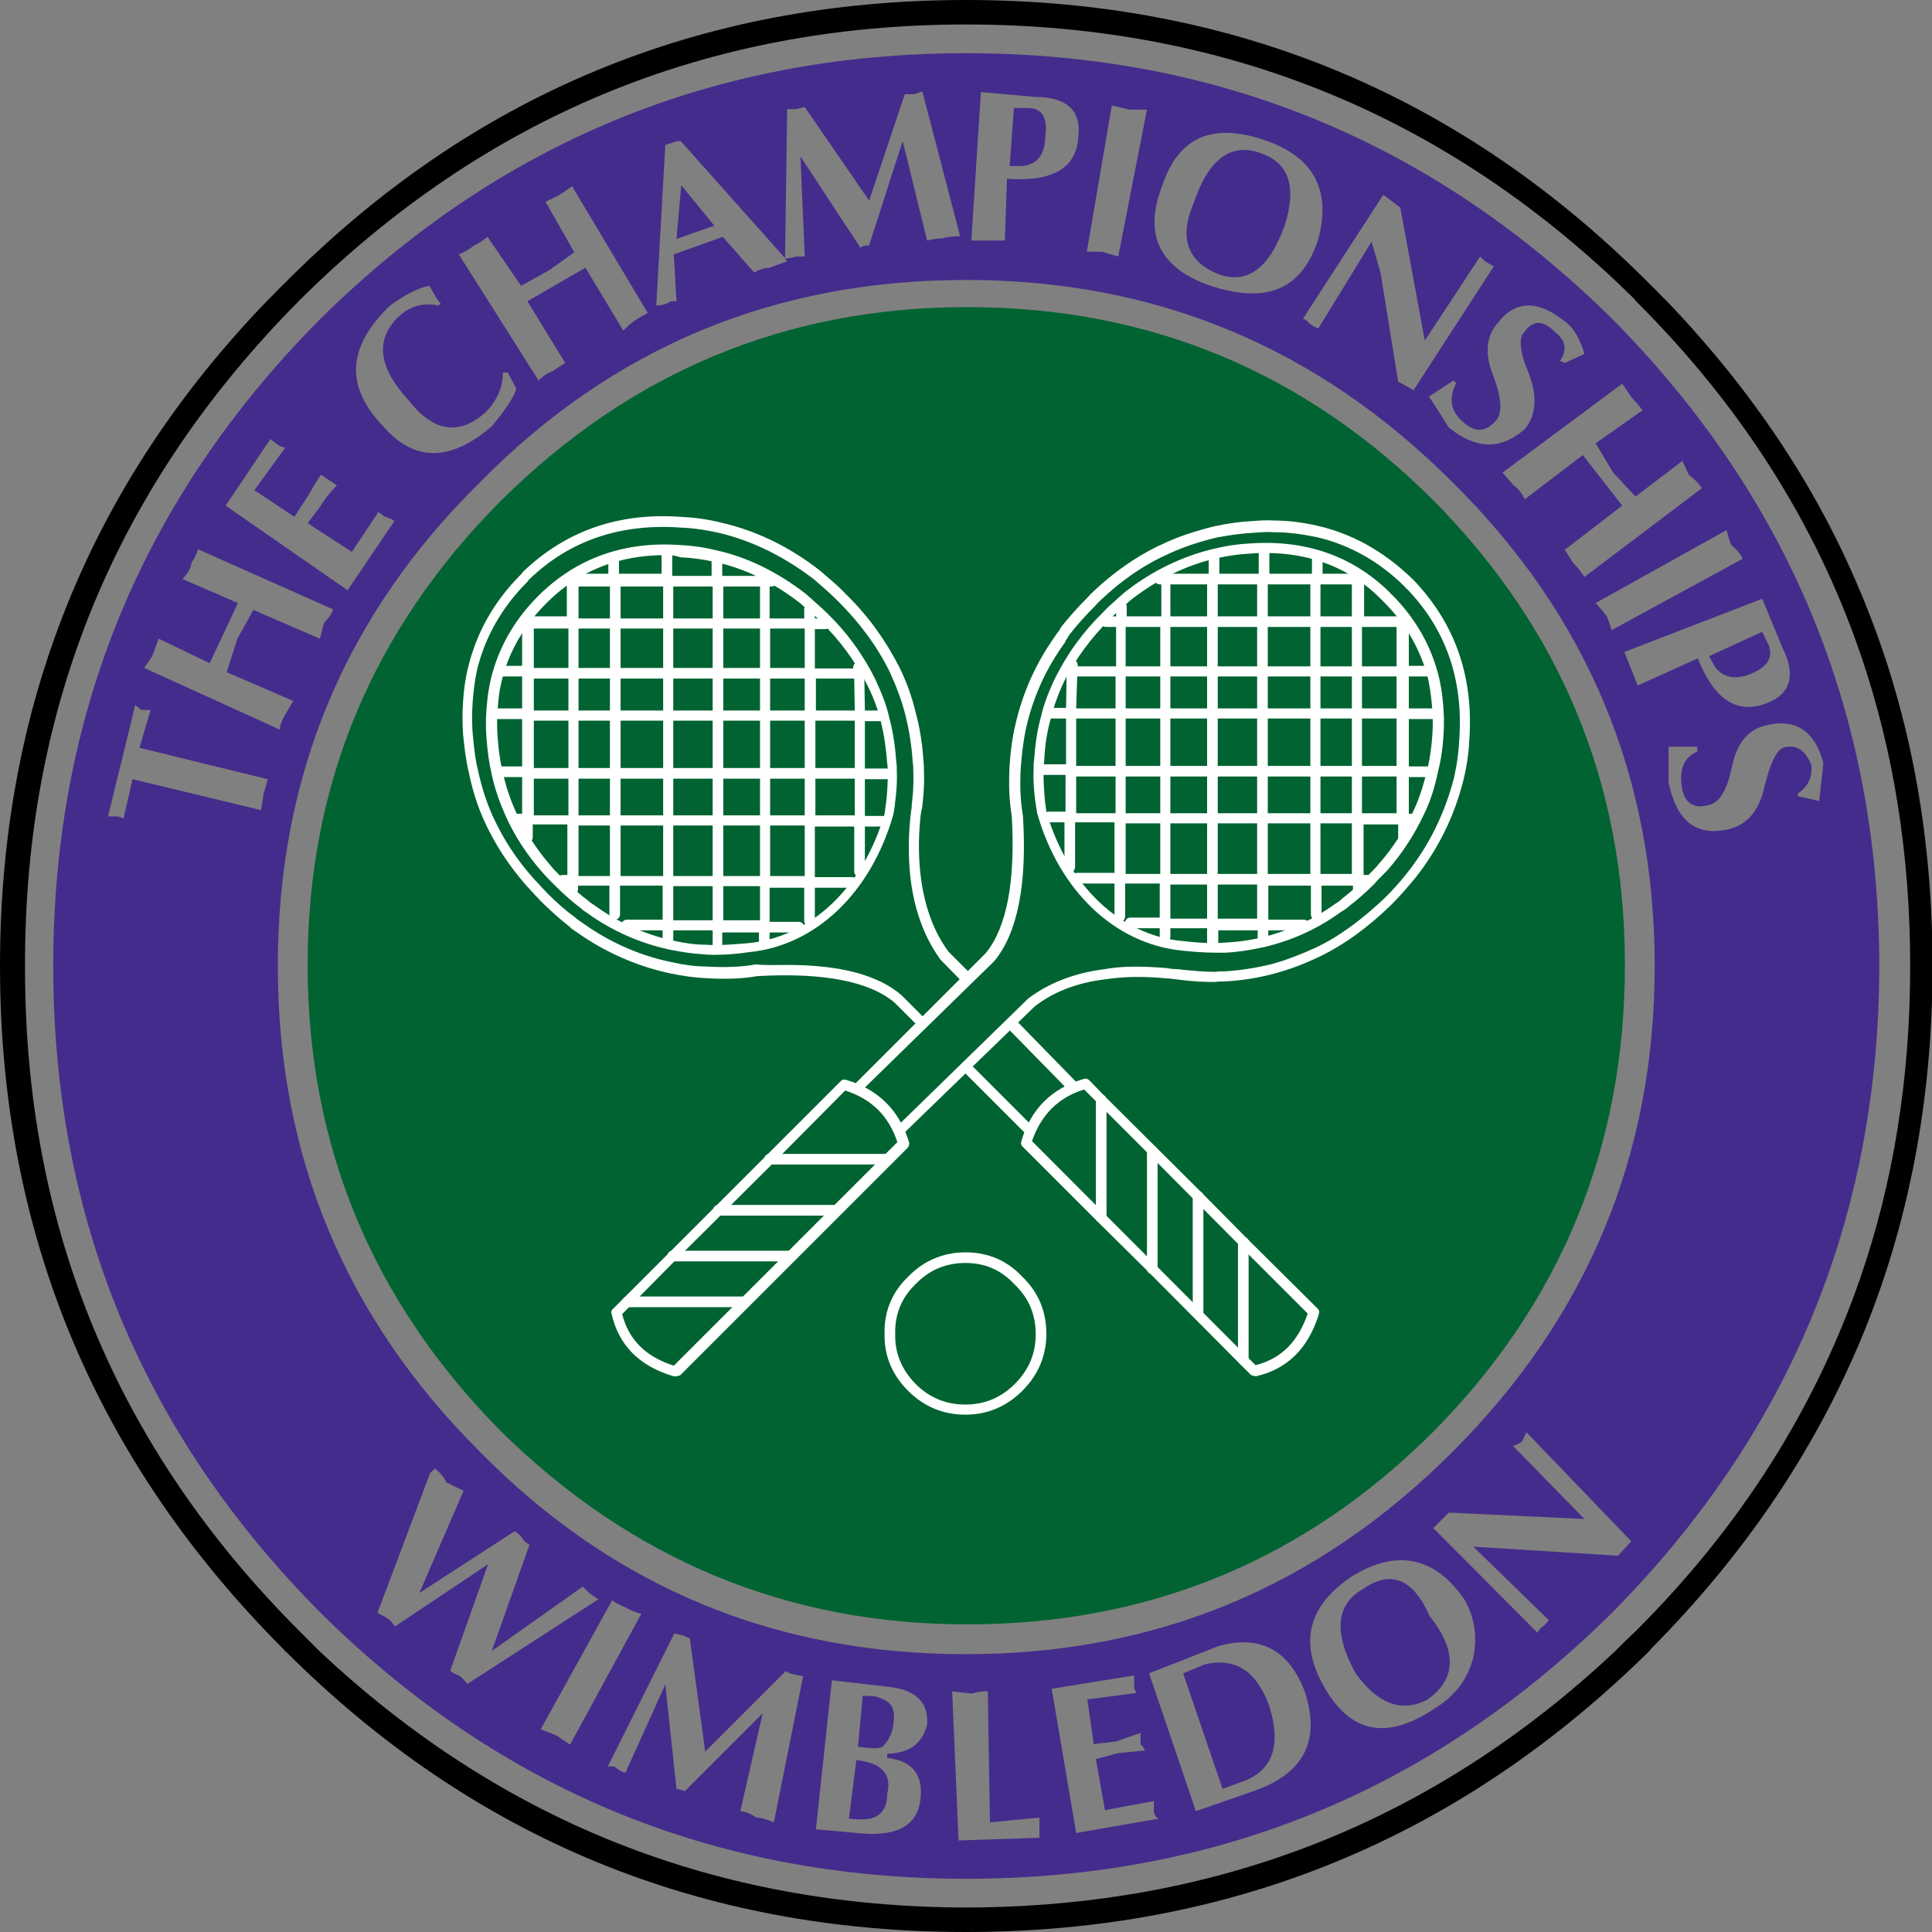 <?xml version="1.0" encoding="utf-8"?>
<!-- Generator: Adobe Illustrator 22.0.1, SVG Export Plug-In . SVG Version: 6.00 Build 0)  -->
<svg version="1.1" id="Layer_1" xmlns="http://www.w3.org/2000/svg" xmlns:xlink="http://www.w3.org/1999/xlink" x="0px" y="0px"
	 viewBox="0 0 363 363" style="enable-background:new 0 0 363 363;" xml:space="preserve">
<rect x="0" y="0" width="363" height="363" fill="#808080" stroke="none"/>
<style type="text/css">
	.st0{fill-rule:evenodd;clip-rule:evenodd;fill:#442C8C;}
	.st1{fill-rule:evenodd;clip-rule:evenodd;fill:#006331;}
	.st2{fill-rule:evenodd;clip-rule:evenodd;}
	.st3{fill:#FFFFFF;}
</style>
<g>
	<path class="st0" d="M196.4,25.7c0.5-3.6-0.6-5.4-3.3-5.4h-2.6l-0.8,10.9h2.5C195,30.8,196.3,29,196.4,25.7z"/>
	<path class="st0" d="M226.4,312.7l-4.1,1.7l7.4,21.7l3.3-1.2c6.1-2,7.9-6.8,5.4-14.6C236,313.9,232,311.4,226.4,312.7z"/>
	<path class="st0" d="M160.9,330.7l-1.4,11c1.1,0.1,2.2,0.2,3.2,0.1c2.7-0.2,4-1.9,4-4.8C167.6,333.3,165.6,331.2,160.9,330.7z"/>
	<path class="st0" d="M164.2,318.7l-2.1-0.1l-0.9,9.6c2,0.2,3.7,0.5,4.6,0c1.2-1.1,2-2.9,2.1-4.6
		C168.2,320.9,167.6,319.5,164.2,318.7z"/>
	<path class="st0" d="M228.9,51.5c5.5,2,9.6-1.1,12.5-9.2c2.2-7,0.9-11.5-4.2-13.4c-5.8-2.3-10.1,0.9-12.9,9.2
		C221.5,44.6,223,49.1,228.9,51.5z"/>
	<path class="st0" d="M303,60c-33.7-33.3-74.1-50-121.5-50c-47.2,0-87.7,16.7-121.4,50C26.7,93.7,10,134.2,10,181.5
		c0,47.2,16.7,87.7,50.1,121.4c33.7,33.4,74.2,50.1,121.4,50.1c47.3,0,87.8-16.7,121.5-50.1c33.3-33.7,50-74.2,50.1-121.4
		C353,134.2,336.3,93.7,303,60z M334.9,121.7c2.6,5.2,1.5,8.7-2.9,10.4c-5.6,2.2-9.9-0.6-13-8.4l-11.3,5.1l-2.5-6.3l25.9-10
		L334.9,121.7z M325.3,102.4c1,0.9,1.8,1.7,2.1,2.6l-24.6,13.4c-0.3-1.1-0.6-1.9-0.9-2.6c-0.6-0.8-1.3-1.6-2.1-2.5l24.6-13.7
		C324.8,100.9,325,101.9,325.3,102.4z M304.8,72.1l1.7,2.5c0.8,0.9,1.5,1.6,2.1,2.5l-8.8,6.2l3.3,5.5l4.2,4.5l8.8-6.7l1.2,2.6
		c0.8,0.6,1.6,1.3,2.5,2.5l-22.1,16.7c-0.6-0.9-1.2-1.7-2.1-2.6l-1.6-2.5l10.8-8.3l-7.4-9.5l-10.9,8.3c-0.6-1.1-1.2-2-2.1-2.6
		l-2.1-2.4L304.8,72.1z M294.4,60.7c1.4,1.1,2.5,3.1,3.3,5.8l-3.7,1.7l-0.9-0.4c1.4-2,1.1-3.8-0.9-5.4c-2.3-2.3-4.2-2.3-5.8,0
		c-1.1,1-0.9,3.7,0.9,7.9c1.6,4.4,1.3,7.9-0.9,10.4c-4.5,3.9-9.2,3.7-14.2-0.4l-3.7-5.8l4.6-3l0.5,0.5c-1.4,2.7-1.1,5.1,1.1,7.1
		c2.3,2.2,4.3,2.2,6.3,0c1.3-1.3,1.2-4.2-0.4-8.4c-1.7-4.2-1.4-7.5,0.8-10C284.8,56.3,289.1,56.3,294.4,60.7z M263.1,39l4.6,25
		l10.4-15.8l0.9,0.9c0.9,0.5,1.4,0.8,1.7,0.9l-15.1,23.3l-2.9-1.6l-3.3-20.4l-1.7-5.9l-10,16.3c-0.8-0.3-1.3-0.6-1.6-0.9
		c-0.6-0.6-1-0.9-1.3-0.9l15.1-23.3L263.1,39z M218.4,34.8c3.1-9.2,9.6-11.9,19.7-8.3c8.9,3.2,12.1,9.5,9.5,18.7
		c-3.1,9.3-9.8,12-20.4,8.4C217.8,50.3,214.8,44,218.4,34.8z M208.9,19.8l3.3,0.8h3.3l-5.4,27.6l-3-0.9h-2.9L208.9,19.8z
		 M184.3,17.3l10,0.9c6.1,0,8.9,2.5,8.3,7.5c-0.3,5.8-4.7,8.5-13.4,7.9l-0.4,11.6h-6.3L184.3,17.3z M125,27.3c0.6-0.3,1-0.4,1.2-0.4
		c0.5-0.3,1.1-0.4,1.7-0.4l19.6,22l0.4-28h1.7l1.6-0.4l12.1,17.6l6.7-20h1.7l1.6-0.5l7.1,27.2c-1.3,0-2.5,0.1-3.3,0.4
		c-0.8,0-1.8,0.1-2.9,0.4l-4.6-18.7l-6.3,19.6c-0.9,0-1.4,0.2-1.6,0.5l-11.3-17.2l0.8,18.8h-1.6c-1.1,0.3-1.8,0.4-2.1,0.4l0.4,0.5
		l-3.3,1.2c-0.8,0-1.8,0.3-2.9,0.9l-5.9-6.7l-9.2,3.3l0.5,8.8c-0.9-0.1-1.4,0.1-1.7,0.4c-0.8,0.3-1.5,0.4-2.1,0.4L125,27.3z
		 M89.1,46.1c0.8-0.3,1.6-0.9,2.5-1.6l6.3,9.2l5.4-3l4.6-3.3l-5.4-9.5l2.5-1.2l2.5-1.7l14.2,23.8l-2.1,1.2c-0.9,0.6-1.7,1.3-2.5,2.1
		L110,50.3l-10.9,6.3l7.1,11.6l-2.5,1.6c-0.9,0.3-1.7,0.9-2.5,1.7L86.2,47.8C87,47.5,88,47,89.1,46.1z M73.3,57.4
		c3.1-2.2,5.5-3.4,7.4-3.7c0.9,1.6,1.5,2.8,2.1,3.3l-0.4,0.4c-3.1-0.6-5.5,0.2-7.5,2.1c-4.4,4.2-3.9,9.4,1.7,15.5
		c4.7,6.1,9.5,7,14.6,2.5c2.2-2.2,3.3-4.8,3.3-7.5h0.9l1.6,3c-0.3,1.4-1.8,3.7-4.6,7.1c-7.8,6.7-14.6,6.7-20.4,0
		C64.8,72.6,65.2,65.2,73.3,57.4z M50.8,82.5l1.6,1.2c0.6,0.3,1,0.4,1.2,0.4l-5.8,8l7.5,5l2.5-3.8c0.6-1,1.4-2.5,2.5-4.1l3,2
		c-1.4,1.4-2.4,2.7-3,3.8l-2.5,3.3l8.3,5.4l5-7.5c0.7,0.5,1,0.8,1.3,0.9c0.9,0.3,1.4,0.5,1.7,0.8l-8.8,13L42.4,95L50.8,82.5z
		 M28.6,123.3l1.2-3.3l9.6,4.6l5.3-11.3l-10.4-4.5c1.1-1.2,1.6-2.2,1.7-3.1c0.5-0.8,1-1.6,1.2-2.5l25.4,11.3
		c-0.3,0.9-0.9,1.7-1.7,2.5l-0.8,3l-12.5-5.4l-3,5.4l-2,6.3l12.5,5.4l-1.7,2.9c-0.5,0.9-0.8,1.7-0.8,2.5l-25.5-11.6L28.6,123.3z
		 M49.5,149.2c-0.1,0.9-0.2,1.8-0.5,3l-24.1-5.8l-1.7,7.4c-0.6-0.3-1-0.4-1.2-0.4h-1.7l5.1-20.9l1.2,0.9h1.7l-2.1,7.1l24.1,5.9
		C50,147.6,49.7,148.6,49.5,149.2z M86.2,314.8c-0.8-0.3-1.3-0.6-1.6-0.9l7.1-20l-17.5,11.7c-0.6-0.9-1.1-1.4-1.7-1.7
		c-0.9-0.5-1.4-0.8-1.6-0.8l9.9-26.3l0.9-0.9c1.1,0.9,1.8,1.7,2.1,2.6l3.3,1.6l-8.3,19.2l17.9-11.6c0.8,0.5,1.3,1,1.6,1.6
		c0.6,0.6,1,0.9,1.2,0.9l-7.1,20l17.1-12.1l1.2,1.2l1.7,1.2l-24.6,15.9C87.3,315.7,86.7,315.1,86.2,314.8z M104.6,326.1l-3-1.2
		l13.4-24.2c0.9,0.6,1.7,1,2.5,1.3c1.4,0.8,2.4,1.1,3,1.2l-13.4,24.6L104.6,326.1z M145.4,342.4c-1.3-0.6-2.5-0.9-3.3-0.9
		c-1.3-0.9-2.4-1.2-3-1.2l4.2-18.4l-14.6,14.6l-1.6-0.4l-2.1-19.6l-7.5,16.6c-0.9-0.3-1.5-0.7-2.1-1.2h-1.2l12.5-25l1.7,0.4
		c0.6,0.3,1,0.5,1.2,0.5l2.9,21.3l15.1-15.1c0.6,0.3,1,0.5,1.2,0.5c0.9,0.2,1.5,0.4,2.1,0.4L145.4,342.4z M173,337.4
		c-0.3,5.3-3.9,7.6-10.9,7.1l-8.8-0.8l3-28l10.4,1.2c5.3,0.5,7.8,2.9,7.5,7.1c-0.9,3.6-3.3,5.4-7.5,5.5v0.8
		C171.2,330.8,173.3,333.2,173,337.4z M195.2,345.3l-15.1,0.5l-1.2-28l3.7,0.4c1.1-0.3,2.1-0.5,3-0.4l0.4,24.6l9.3-0.9V345.3z
		 M202.2,344.4l-4.6-27.1l15.5-2.5v1.7c-0.1,0.5,0.1,1,0.4,1.6l-9.2,1.2l1.2,8.4l4.2-0.5l4.6-1.6v2.1c0.5,0.5,0.8,1,0.8,1.2l-5,0.5
		l-4.2,1.1l1.7,9.6l9.2-1.7v1.7c0,0.8,0.3,1.3,0.9,1.6L202.2,344.4z M235.6,336.5l-10.9,3.8l-8.8-25.9l13-5.1
		c7.7-2.2,13.2,0.6,16.2,8.4C248.2,326.9,245.1,333.2,235.6,336.5z M276.8,311.5c-1.1,4.2-3.6,7.3-7.4,9.6
		c-8.7,5.8-15.5,4.6-20.4-3.8c-5.1-8.6-3.3-15.7,5.3-21.3c8.4-5,15.4-3.4,20.9,4.6C277.1,304,277.6,307.6,276.8,311.5z M304,292.3
		l-27.2-1.7l14.2,13.8c-0.6,0.8-1,1.2-1.2,1.2c-0.6,0.5-0.9,1-0.9,1.2l-19.6-19.7l2.9-2.9l25.5,1.2l-13.4-13.7
		c0.9-0.3,1.3-0.6,1.7-0.9l0.8-1.7l19.7,20.5L304,292.3z M272.9,272.8c-25.4,25.4-55.7,38-91.4,38c-35.9,0-66.3-12.6-91.3-38
		c-25.4-25.3-38-55.7-38-91.3c0-35.7,12.6-65.9,38-90.9c25-25.4,55.4-38,91.3-38c35.7,0,66,12.6,91.4,38c25.3,25,38,55.3,38,90.9
		C310.9,217.1,298.2,247.5,272.9,272.8z M337.8,149.6v-0.5c1.9-1.3,2.8-3.1,2.5-5.4c-1.1-2.8-2.8-3.8-5-3.3
		c-1.4,0.3-2.7,2.9-3.8,7.5c-1,4.5-3.3,7.1-6.7,7.9c-6.1,1.4-9.8-1.5-11.3-8.8v-6.7h5.4v0.9c-2.5,1.1-3.4,3.3-2.9,6.7
		c0.5,3.1,2.3,4.2,5.3,3.3c2-0.6,3.3-3.1,4.2-7.5c0.9-4.1,3-6.7,6.3-7.4c5.5-1.4,9.2,1,10.8,7.1l-0.8,7.1L337.8,149.6z"/>
	<path class="st0" d="M329,126.6c3.1-1.3,4.2-3.1,3.3-5.4l-1.2-2.5l-10,4.6l1.2,2.1C323.8,127.3,326,127.8,329,126.6z"/>
	<polygon class="st0" points="128,34.8 127.1,44.9 134.2,42.4 	"/>
	<path class="st0" d="M256,298.6c-5.1,3-5.4,8.3-1.3,15.8c4.2,5.8,8.7,7.4,13.4,5c5.6-3.9,5.7-9.2,0.5-15.8
		C265.5,296.6,261.3,294.9,256,298.6z"/>
</g>
<g>
	<path class="st1" d="M269.4,94.1c-24.2-24.2-53.4-36.4-87.7-36.4c-33.9,0-63.1,12.1-87.6,36.4c-24.1,24.2-36.3,53.3-36.3,87.2
		c0,33.9,12.1,63.1,36.3,87.6c24.5,24.1,53.7,36.3,87.6,36.3c34.3,0,63.5-12.1,87.7-36.3c23.9-24.2,35.9-53.4,35.9-87.6
		C305.3,147.3,293.3,118.3,269.4,94.1L269.4,94.1z"/>
</g>
<g>
	<path class="st2" d="M313.1,56.5c-1.1-1-2-2.1-3.1-3.1C274.5,17.7,231.6,0,181.5,0c-50,0-92.8,17.7-128.1,53.3
		c-1.1,1-2,2.1-3.1,3.1C16.8,91.1,0,132.8,0,181.5c0,50,17.8,92.9,53.4,128.5c0.1,0.2,0.2,0.3,0.4,0.4C89,345.5,131.6,363,181.5,363
		s92.7-17.6,128.3-52.7c0.1-0.1,0.2-0.2,0.3-0.4c17.5-17.6,30.5-36.8,39.4-57.9c9.1-21.7,13.6-45.2,13.6-70.5
		c0-25.4-4.5-48.9-13.6-70.4C341.2,91.2,329,73.1,313.1,56.5L313.1,56.5L313.1,56.5z M307.2,56.3c0,0.1,0.1,0.1,0.1,0.2
		c19.8,19.7,33.8,41.8,42.2,66.2c6.3,18.3,9.4,37.9,9.4,58.8c0,20.9-3.1,40.5-9.4,58.7c-8.5,24.5-22.5,46.7-42.3,66.4
		c-1.3,1.2-2.6,2.5-3.8,3.7c-34.1,32-74.6,48-121.9,48.1c-46.9-0.1-87.3-16.1-121.4-48.1c-1.2-1.2-2.5-2.5-3.7-3.7
		C21.9,272.2,4.6,230.5,4.7,181.5c-0.1-48.7,17.1-90.3,51.5-125c0-0.1,0.1-0.1,0.2-0.2C91.1,21.9,132.8,4.6,181.5,4.6
		C230.5,4.6,272.4,21.9,307.2,56.3L307.2,56.3z"/>
</g>
<g>
	<g>
		<path class="st1" d="M202.3,205l-21-21.5l-3.9-3.9c-2.8-3.8-4.5-8.4-5.2-13.7c-0.5-3.5-0.6-7.4-0.2-11.6c0-0.5,0.3-2.2,0.4-2.8
			c0.2-2,0.4-4.1,0.3-6.3c0-0.7,0-1.3-0.1-2c-0.2-3.1-0.7-6.2-1.4-9.1c-0.7-2.8-1.7-5.4-3-8.1c-2.4-4.8-5.6-9.4-9.8-13.5
			c-1.4-1.5-3.1-2.9-4.6-4.2c-5.6-4.4-11.7-7.4-18.4-9c-2.5-0.6-5-1-7.6-1c-11.5-0.8-21,2.6-28.7,10c-0.1,0.2-0.3,0.4-0.4,0.5
			c-5,5-8.2,10.7-9.7,17.2c-0.6,2.6-0.9,5.2-1,8.1c0,1.2,0,2.6,0.1,3.9c0.2,2.4,0.5,4.9,1,7.2c0.7,3.1,1.6,6.2,3,9.1
			c1.9,4.1,4.4,7.9,7.6,11.6c0.8,0.9,1.7,1.8,2.6,2.8c1.7,1.7,3.5,3.3,5.4,4.8c0.4,0.3,0.9,0.7,1.3,1c5.2,3.7,10.8,6.2,16.8,7.5
			c2.3,0.5,4.7,0.9,7.2,1c3.2,0.2,6.4,0.1,9.4-0.4c12.6-0.8,21.5,1,26.5,5.2l4,4L194,213L202.3,205L202.3,205z"/>
		<path class="st3" d="M194,213.9c-0.2,0-0.5-0.1-0.7-0.3l-25.2-25.2c-4.7-4-13.4-5.7-25.8-5c-2.8,0.5-6,0.6-9.5,0.4
			c-2.2-0.1-4.5-0.4-7.3-1c-6.2-1.4-12-4-17.2-7.7c-0.3-0.2-0.8-0.5-1.1-0.8l-0.2-0.2c-1.8-1.4-3.6-3-5.5-4.9
			c-0.4-0.5-0.9-0.9-1.3-1.4c-0.5-0.5-0.9-1-1.3-1.4c-3.3-3.8-5.8-7.6-7.8-11.9c-1.3-2.8-2.3-5.9-3-9.3c-0.6-2.5-0.9-5.2-1.1-7.3
			c-0.1-1.4-0.1-2.8-0.1-4c0.1-3.1,0.4-5.8,1-8.3c1.6-6.7,4.9-12.6,10-17.7c0.1-0.1,0.2-0.2,0.3-0.4c8-7.7,17.9-11.2,29.5-10.4
			c2.5,0.1,5,0.4,7.8,1.1c6.6,1.5,13,4.6,18.8,9.2l0.9,0.8c1.3,1.1,2.6,2.2,3.8,3.5c4.1,4,7.4,8.6,10,13.7c1.5,3.1,2.4,5.8,3,8.3
			c0.8,2.9,1.3,6,1.5,9.2c0.1,0.7,0.1,1.4,0.1,2.1c0.1,2.4-0.1,4.7-0.3,6.4c0,0.2-0.1,0.6-0.2,1c-0.1,0.5-0.2,1.4-0.2,1.6
			c-0.4,4.1-0.3,7.9,0.2,11.5c0.8,5.3,2.4,9.6,5.1,13.3l3.8,3.8l21,21.5c0.2,0.2,0.3,0.4,0.3,0.7c0,0.3-0.1,0.5-0.3,0.7l-8.3,7.9
			C194.5,213.8,194.2,213.9,194,213.9z M147.9,181.3c10,0,17.1,1.9,21.5,5.7l24.6,24.6l6.9-6.6l-24.2-24.7c-2.9-4-4.7-8.8-5.5-14.3
			c-0.5-3.7-0.6-7.7-0.2-11.9c0-0.3,0.1-0.9,0.2-1.8c0.1-0.4,0.1-0.8,0.1-1c0.2-1.7,0.4-3.9,0.3-6.1c0-0.7,0-1.3-0.1-1.9
			c-0.2-3.2-0.7-6.2-1.4-9c-0.6-2.4-1.5-4.9-2.9-8c-2.4-4.9-5.7-9.3-9.6-13.2c-1.2-1.2-2.4-2.3-3.7-3.4l-0.9-0.8
			c-5.6-4.3-11.6-7.3-18-8.8c-2.7-0.6-5-0.9-7.5-1c-11.1-0.7-20.5,2.5-28,9.7c-0.1,0.1-0.3,0.3-0.4,0.5c-4.8,4.8-8,10.4-9.5,16.7
			c-0.5,2.4-0.8,5-0.9,7.9c0,1.2,0,2.5,0.1,3.8c0.2,2,0.4,4.6,1,7c0.7,3.3,1.7,6.3,2.9,8.9c1.9,4.1,4.3,7.8,7.5,11.4
			c0.4,0.4,0.8,0.9,1.3,1.4c0.4,0.5,0.9,0.9,1.3,1.4c1.8,1.8,3.5,3.3,5.3,4.6l0.2,0.2c0.3,0.2,0.7,0.5,1,0.7
			c5,3.6,10.5,6.1,16.5,7.4c2.7,0.6,4.9,0.9,7,0.9c3.3,0.2,6.4,0.1,9.2-0.4C144.2,181.4,146.1,181.3,147.9,181.3z"/>
	</g>
	<g>
		<path class="st3" d="M134.3,179.4c-0.7,0-1.4,0-2.1-0.1c-2-0.1-4-0.4-6.5-0.9c-5.5-1.2-10.7-3.5-15.3-6.8c-0.3-0.2-0.7-0.5-1-0.7
			l-0.2-0.2c-1.6-1.2-3.2-2.6-4.9-4.3c-0.4-0.4-0.8-0.8-1.2-1.2c-0.4-0.4-0.8-0.9-1.2-1.3c-2.9-3.3-5.2-6.8-6.9-10.6
			c-1.1-2.5-2.1-5.2-2.7-8.2c-0.4-1.8-0.7-3.8-0.9-6.5c-0.1-1.2-0.1-2.4-0.1-3.5c0.1-2.8,0.4-5.2,0.9-7.4c1.4-5.9,4.4-11.2,8.9-15.7
			c0.1-0.1,0.2-0.2,0.3-0.3c7.1-6.9,15.9-10,26.3-9.3c2.2,0.1,4.5,0.4,6.9,1c5.9,1.3,11.5,4.1,16.7,8.1l0.8,0.7c1.1,1,2.3,2,3.4,3.1
			c3.6,3.5,6.6,7.6,8.9,12.2c1.3,2.8,2.2,5.1,2.7,7.4c0.7,2.6,1.1,5.3,1.3,8.2c0.1,0.6,0.1,1.2,0.1,1.8c0.1,2.1-0.1,4.2-0.3,5.7
			c-0.1,1.3-0.3,2.2-0.4,2.6c0,0,0,0,0,0c-4.2,14.6-14.6,24.5-27.1,25.7C138.7,179.2,136.6,179.4,134.3,179.4z M125,104.3
			c-8.7,0-16.1,2.9-22,8.7c-0.1,0.1-0.3,0.3-0.4,0.4c-4.2,4.2-7.1,9.2-8.4,14.8c-0.5,2.1-0.7,4.4-0.8,7c0,1,0,2.2,0.1,3.4
			c0.2,2.6,0.5,4.5,0.9,6.2c0.6,2.9,1.5,5.5,2.6,7.9c1.7,3.6,3.8,6.9,6.6,10.1c0.3,0.4,0.7,0.8,1.1,1.2c0.4,0.4,0.8,0.8,1.2,1.2
			c1.6,1.6,3.1,2.9,4.7,4.1l0.2,0.2c0.3,0.2,0.6,0.4,0.9,0.6c4.4,3.2,9.3,5.4,14.6,6.6c2.3,0.5,4.3,0.8,6.2,0.8
			c2.8,0.2,5.6-0.1,8.2-0.3c11.7-1.2,21.5-10.5,25.5-24.3v0c0-0.1,0.1-0.6,0.3-2.2c0.2-1.6,0.3-3.5,0.3-5.5c0-0.6,0-1.1-0.1-1.7
			c-0.2-2.8-0.6-5.5-1.2-7.9c-0.5-2.2-1.3-4.4-2.6-7c-2.2-4.3-5-8.2-8.5-11.6c-1-1.1-2.2-2.1-3.3-3l-0.8-0.7
			c-4.9-3.8-10.3-6.5-15.9-7.7c-2.3-0.5-4.4-0.8-6.6-0.9C126.7,104.3,125.8,104.3,125,104.3z M166.9,152.9L166.9,152.9L166.9,152.9z
			"/>
	</g>
	<g>
		<path class="st1" d="M159.5,205.9l8.5,7.5l1.6-1.5l11.8-11.5l8.3-8.1l4-3.9c3.7-2.8,8.3-4.6,13.7-5.2c3.4-0.6,7.3-0.6,11.5-0.2
			c0.5,0.1,2.3,0.2,2.8,0.3c2,0.2,4.1,0.4,6.3,0.4c0.7-0.1,1.3-0.1,2-0.1c3.1-0.2,6.2-0.7,9.1-1.4c2.9-0.8,5.4-1.8,8.1-3.1
			c4.8-2.3,9.3-5.6,13.5-9.7c1.5-1.5,2.9-3.1,4.2-4.7c4.4-5.5,7.3-11.7,9-18.3c0.6-2.6,1-5.1,1-7.7c0.7-11.4-2.7-20.9-10.1-28.6
			c-0.2-0.2-0.3-0.4-0.4-0.5c-5.1-5-10.8-8.2-17.2-9.6c-2.7-0.6-5.2-1-8.1-1c-1.2-0.1-2.6,0-3.9,0.1c-2.5,0.1-4.9,0.5-7.2,1
			c-3.2,0.8-6.2,1.7-9.1,3.1c-4.1,1.8-8,4.4-11.6,7.5c-1,0.9-1.9,1.7-2.8,2.7c-1.8,1.8-3.3,3.5-4.8,5.3c-0.3,0.5-0.7,1-1,1.4
			c-3.7,5.2-6.2,10.7-7.5,16.8c-0.5,2.3-0.8,4.7-1,7.1c-0.2,3.3-0.1,6.4,0.4,9.4c0.8,12.5-1,21.4-5.2,26.5l-24.1,24.1L159.5,205.9
			L159.5,205.9z"/>
		<path class="st3" d="M168.1,214.3c-0.2,0-0.5-0.1-0.6-0.2l-8.5-7.5c-0.2-0.2-0.3-0.4-0.3-0.7c0-0.3,0.1-0.5,0.3-0.7l2.1-2
			l24.1-24.1c4-4.9,5.6-13.6,4.9-25.8c-0.5-2.9-0.6-6-0.4-9.6c0.2-2.8,0.5-5.1,1-7.2c1.4-6.3,3.9-11.9,7.7-17.2
			c0.1-0.2,0.3-0.4,0.5-0.7c0.2-0.2,0.3-0.4,0.4-0.7c1.6-2,3.1-3.7,4.9-5.5c0.9-1,1.8-1.8,2.8-2.7c3.8-3.3,7.8-5.9,11.9-7.7
			c2.6-1.2,5.6-2.2,9.2-3.1c2.8-0.6,5.1-0.9,7.3-1c1.3-0.1,2.7-0.2,4-0.1c0,0,0,0,0,0c2.5,0,5.1,0.3,8.2,1
			c6.5,1.5,12.4,4.8,17.7,9.9c0,0,0.2,0.2,0.2,0.2c0.1,0.1,0.1,0.1,0.2,0.2c7.6,8,11.1,17.8,10.4,29.4c-0.1,2.5-0.4,5-1.1,7.9
			c-1.7,6.9-4.8,13.2-9.2,18.7c-1.6,1.9-2.9,3.4-4.3,4.8c-4.5,4.4-9.1,7.7-13.7,9.9c-3.2,1.5-5.7,2.4-8.3,3.1
			c-2.9,0.8-6,1.3-9.3,1.5c-0.7,0-1.3,0-1.9,0.1c-2.2,0-4.3-0.1-6.5-0.4l-0.8-0.1c-0.8-0.1-1.7-0.2-2.1-0.2c-4.3-0.4-8-0.3-11.2,0.2
			c-5.2,0.6-9.7,2.3-13.3,5.1l-25.7,24.9C168.5,214.2,168.3,214.3,168.1,214.3z M161,205.8l7.1,6.2l1-0.9l24.1-23.5
			c4-3,8.8-4.8,14.3-5.5c3.3-0.6,7.1-0.6,11.8-0.2c0.4,0.1,1.3,0.2,2,0.2c0.4,0,0.7,0.1,0.8,0.1c2.2,0.2,4.2,0.4,6.2,0.4
			c0.6-0.1,1.3-0.1,2-0.1c3-0.2,6-0.7,8.8-1.4c2.5-0.7,4.9-1.6,8-3c4.5-2.1,8.9-5.4,13.2-9.5c1.3-1.3,2.6-2.7,4.1-4.6
			c4.2-5.3,7.1-11.3,8.8-17.9c0.6-2.7,0.9-5.1,1-7.5c0.7-11.1-2.6-20.4-9.8-27.9c-0.2-0.1-0.3-0.3-0.4-0.4c-4.9-4.9-10.6-8-16.7-9.4
			c-3-0.6-5.4-0.9-7.9-0.9c-1.2-0.1-2.5,0-3.8,0.1c-2.1,0.1-4.4,0.4-7,0.9c-3.4,0.8-6.3,1.8-8.9,3c-3.9,1.7-7.8,4.2-11.4,7.4
			c-0.9,0.8-1.9,1.7-2.7,2.6c-1.8,1.8-3.3,3.5-4.7,5.3c-0.1,0.2-0.3,0.4-0.4,0.7c-0.2,0.2-0.3,0.4-0.4,0.7
			c-3.7,5.1-6.1,10.5-7.4,16.5c-0.4,2-0.7,4.3-0.9,6.9c-0.2,3.4-0.1,6.3,0.4,9.2c0.8,12.8-1,22-5.4,27.3L161,205.8z"/>
	</g>
	<g>
		<path class="st1" d="M233.6,255.6l2,2c5.5-1.2,9.3-5,11.2-11.1l-13.2-13.1l-8.5-8.6l-8.6-8.6l-9.6-9.5l-3-3.1
			c-5.7,1.6-9.4,5.3-11.2,11.1l14.1,14.1l9.6,9.5l8.6,8.6L233.6,255.6L233.6,255.6z"/>
		<path class="st3" d="M235.6,258.5c-0.3,0-0.5-0.1-0.7-0.3l-2-2c0,0,0,0,0,0l-17.1-17.2l-9.6-9.5l-14.1-14.1
			c-0.3-0.3-0.3-0.6-0.2-1c1.8-6.1,5.8-10,11.8-11.7c0.3-0.1,0.7,0,1,0.3l3,3.1l18.2,18.1l8.5,8.6l13.2,13.1c0.3,0.3,0.3,0.6,0.2,1
			c-2,6.5-6,10.4-11.9,11.7C235.8,258.5,235.7,258.5,235.6,258.5z M234.3,254.9l1.6,1.6c4.8-1.2,8-4.4,9.8-9.7l-12.7-12.7
			l-17.1-17.2l-12.2-12.2c-4.9,1.5-8.1,4.8-9.8,9.7L234.3,254.9z"/>
	</g>
	<g>
		<path class="st3" d="M181.4,265.8c-4.2,0-7.8-1.5-10.8-4.5c-3-3-4.5-6.6-4.4-10.7c-0.1-4.2,1.4-7.8,4.4-10.7
			c2.9-3,6.6-4.6,10.8-4.6c4.2,0,7.8,1.5,10.7,4.6c3,2.9,4.5,6.5,4.5,10.7c0,4.1-1.5,7.7-4.5,10.7
			C189.1,264.3,185.5,265.8,181.4,265.8z M181.4,237.3c-3.7,0-6.8,1.3-9.4,4c-2.6,2.5-3.9,5.7-3.8,9.3c-0.1,3.6,1.2,6.7,3.8,9.4
			c2.6,2.6,5.7,3.9,9.4,3.9c3.6,0,6.7-1.3,9.3-3.9c2.6-2.6,3.9-5.7,3.9-9.3c0-3.7-1.3-6.8-3.9-9.3c0,0,0,0,0,0
			C188.1,238.6,185.1,237.3,181.4,237.3z"/>
	</g>
	<g>
		<path class="st3" d="M233.6,256.5c-0.5,0-1-0.4-1-1v-22.1c0-0.5,0.4-1,1-1s1,0.4,1,1v22.1C234.6,256.1,234.2,256.5,233.6,256.5z
			 M225.1,247.9c-0.5,0-1-0.4-1-1v-22.1c0-0.5,0.4-1,1-1s1,0.4,1,1V247C226.1,247.5,225.7,247.9,225.1,247.9z M216.5,239.4
			c-0.5,0-1-0.4-1-1v-22.1c0-0.5,0.4-1,1-1s1,0.4,1,1v22.1C217.5,238.9,217.1,239.4,216.5,239.4z M206.9,229.8c-0.5,0-1-0.4-1-1
			v-22.1c0-0.5,0.4-1,1-1s1,0.4,1,1v22.1C207.9,229.4,207.4,229.8,206.9,229.8z"/>
	</g>
	<g>
		<path class="st1" d="M166.7,217.9l3.1-3.1c-1.7-5.7-5.4-9.4-11.2-11.1l-14,14.1l-9.6,9.5l-8.6,8.6l-8.5,8.6l-2,2
			c1.2,5.5,4.9,9.3,11.1,11.1l13.1-13.1l8.6-8.6l8.6-8.6L166.7,217.9L166.7,217.9z"/>
		<path class="st3" d="M126.9,258.6c-0.1,0-0.2,0-0.3,0c-6.5-1.9-10.4-5.9-11.7-11.8c-0.1-0.3,0-0.7,0.3-0.9l42.8-42.8
			c0.3-0.3,0.6-0.3,1-0.2c6.1,1.8,10,5.8,11.8,11.7c0.1,0.3,0,0.7-0.2,1l-42.8,42.8C127.4,258.5,127.2,258.6,126.9,258.6z
			 M116.9,246.9c1.2,4.8,4.4,8,9.7,9.7l39.4-39.4c0,0,0,0,0,0l2.6-2.6c-1.6-4.9-4.8-8.1-9.8-9.7l-13.6,13.7L127,236.7L116.9,246.9z"
			/>
	</g>
	<g>
		<path class="st3" d="M140,245.6h-22.1c-0.5,0-1-0.4-1-1s0.4-1,1-1H140c0.5,0,1,0.4,1,1S140.5,245.6,140,245.6z M148.6,237h-22.2
			c-0.5,0-1-0.4-1-1s0.4-1,1-1h22.2c0.5,0,1,0.4,1,1S149.1,237,148.6,237z M157.2,228.4h-22.2c-0.5,0-1-0.4-1-1s0.4-1,1-1h22.2
			c0.5,0,1,0.4,1,1S157.7,228.4,157.2,228.4z M166.7,218.8h-22.1c-0.5,0-1-0.4-1-1s0.4-1,1-1h22.1c0.5,0,1,0.4,1,1
			S167.3,218.8,166.7,218.8z"/>
	</g>
	<g>
		<path class="st3" d="M228.4,179c-2.2,0-4.4-0.2-6.4-0.4c-12.5-1.3-22.9-11.1-27.1-25.7l0,0c-0.1-0.4-0.2-1.3-0.4-2.5
			c-0.2-1.6-0.4-3.7-0.3-5.8c0-0.6,0-1.2,0.1-1.9c0.2-2.8,0.6-5.6,1.3-8.1c0.5-2.2,1.4-4.6,2.7-7.3c2.3-4.6,5.3-8.7,8.9-12.2
			c1-1.1,2.2-2.1,3.3-3.1l0.8-0.7c5.2-4.1,10.9-6.8,16.8-8.2c2.5-0.6,4.7-0.9,6.9-1c10.4-0.7,19.2,2.4,26.1,9.2
			c0.2,0.2,0.3,0.4,0.4,0.4c4.5,4.5,7.5,9.8,8.9,15.7c0.5,2.2,0.8,4.6,0.9,7.4c0,1.2,0,2.4-0.1,3.6c-0.1,1.8-0.4,4.2-1,6.5
			c-0.6,3-1.5,5.8-2.7,8.2c-1.8,3.8-4,7.2-6.9,10.5c-0.4,0.4-0.8,0.8-1.2,1.2c-0.4,0.4-0.8,0.8-1.1,1.2c-1.7,1.7-3.3,3.1-5,4.4
			l-0.2,0.2c-0.3,0.2-0.7,0.5-1.1,0.7c-4.5,3.3-9.6,5.6-15.2,6.8c-2.5,0.5-4.5,0.8-6.5,0.9C229.7,179,229.1,179,228.4,179z
			 M237.8,103.9c-0.9,0-1.8,0-2.7,0.1c-2.2,0.1-4.3,0.4-6.6,0.9c-5.6,1.3-11,3.9-16,7.8l-0.8,0.7c-1.1,0.9-2.2,1.9-3.2,3
			c-3.5,3.4-6.4,7.4-8.6,11.7c-1.2,2.6-2,4.9-2.5,7c-0.7,2.5-1.1,5.1-1.2,7.9c-0.1,0.6-0.1,1.2-0.1,1.7c-0.1,2.1,0.1,4,0.2,5.5
			c0.2,1.7,0.3,2.2,0.3,2.3c0,0,0,0,0,0c4,13.8,13.8,23.2,25.5,24.3c2.6,0.3,5.3,0.5,8.1,0.3c1.9-0.1,3.8-0.3,6.2-0.8
			c5.3-1.2,10.2-3.4,14.5-6.5c0.4-0.2,0.7-0.5,1-0.7l0.2-0.2c1.5-1.2,3.1-2.5,4.7-4.1c0.3-0.4,0.7-0.8,1.1-1.2
			c0.4-0.4,0.8-0.8,1.1-1.2c2.8-3.2,4.9-6.5,6.6-10.1c1.1-2.3,1.9-5,2.6-7.8c0.5-2.2,0.8-4.5,0.9-6.2c0.1-1.2,0.1-2.3,0.1-3.4
			c-0.1-2.6-0.4-4.9-0.8-7c-1.3-5.5-4.1-10.5-8.4-14.8c-0.1-0.1-0.3-0.3-0.5-0.5C253.8,106.8,246.4,103.9,237.8,103.9z"/>
	</g>
	<g>
		<path class="st3" d="M134.9,178.6c-0.5,0-1-0.4-1-1v-2.8h-7.4v1.7c0,0.5-0.4,1-1,1s-1-0.4-1-1v-1.7h-6.7c-0.5,0-1-0.4-1-1
			s0.4-1,1-1h6.7v-6.4h-8v5.4c0,0.5-0.4,1-1,1s-1-0.4-1-1v-5.4h-5.9v0.7c0,0.5-0.4,1-1,1s-1-0.4-1-1v-0.7h-0.9c-0.5,0-1-0.4-1-1
			s0.4-1,1-1h0.9v-9.5h-6.5v2.4c0,0.5-0.4,1-1,1s-1-0.4-1-1v-2.4h-1c-0.5,0-1-0.4-1-1s0.4-1,1-1h1v-6.9h-4.2c-0.5,0-1-0.4-1-1
			s0.4-1,1-1h4.2v-8.9h-5.2c-0.5,0-1-0.4-1-1s0.4-1,1-1h5.2v-6h-4c-0.5,0-1-0.4-1-1s0.4-1,1-1h4v-8.8c0-0.5,0.4-1,1-1
			c0.4,0,0.7,0.2,0.8,0.5h6.6v-6.1c-0.4-0.1-0.7-0.5-0.7-0.9c0-0.5,0.4-0.9,0.9-1c0.4-0.5,1.2-0.5,1.5,0h6.1v-3c0-0.5,0.4-1,1-1
			s1,0.4,1,1v3h8V104c0-0.5,0.4-1,1-1s1,0.4,1,1v4.2h7.4v-3.1c0-0.5,0.4-1,1-1s1,0.4,1,1v3.1h7c0.3-0.8,1.6-0.8,1.8,0h0.4
			c0.5,0,1,0.4,1,1s-0.4,1-1,1h-0.3v6h6.5v-1.8c0-0.5,0.4-1,1-1s1,0.4,1,1v1.8h1.9c0.5,0,1,0.4,1,1s-0.4,1-1,1h-1.9v7.4h7.2v-0.2
			c0-0.5,0.4-1,1-1s1,0.4,1,1v0.2c0.4,0.1,0.7,0.5,0.7,0.9c0,0.4-0.3,0.8-0.6,0.9l0.1,6.1h2.8c0.5,0,1,0.4,1,1s-0.4,1-1,1h-2.8v8.9
			h4.3c0.5,0,1,0.4,1,1s-0.4,1-1,1h-4.3v6.9h3.2c0.5,0,1,0.4,1,1s-0.4,1-1,1h-3.2v8.4c0,0.5-0.4,1-1,1s-1-0.4-1-1v-8.4h-7.4v9.5h7
			c0.5,0,1,0.4,1,1s-0.4,1-1,1h-7v6.2c0,0.5-0.4,1-1,1s-1-0.4-1-1v-6.2h-6.5v6.4h5.5c0.5,0,1,0.4,1,1s-0.4,1-1,1h-5.5v1.6
			c0,0.5-0.4,1-1,1s-1-0.4-1-1v-1.6h-6.9v2.8C135.9,178.2,135.4,178.6,134.9,178.6z M135.9,172.9h6.9v-6.4h-6.9V172.9z M126.5,172.9
			h7.4v-6.4h-7.4V172.9z M144.7,164.6h6.5v-9.5h-6.5V164.6z M135.9,164.6h6.9v-9.5h-6.9V164.6z M126.5,164.6h7.4v-9.5h-7.4V164.6z
			 M116.6,164.6h8v-9.5h-8V164.6z M108.7,164.6h5.9v-9.5h-5.9V164.6z M153.2,153.2h7.4v-6.9h-7.4V153.2z M144.7,153.2h6.5v-6.9h-6.5
			V153.2z M135.9,153.2h6.9v-6.9h-6.9V153.2z M126.5,153.2h7.4v-6.9h-7.4V153.2z M116.6,153.2h8v-6.9h-8V153.2z M108.7,153.2h5.9
			v-6.9h-5.9V153.2z M100.3,153.2h6.5v-6.9h-6.5V153.2z M153.2,144.3h7.4v-8.9h-7.4V144.3z M144.7,144.3h6.5v-8.9h-6.5V144.3z
			 M135.9,144.3h6.9v-8.9h-6.9V144.3z M126.5,144.3h7.4v-8.9h-7.4V144.3z M116.6,144.3h8v-8.9h-8V144.3z M108.7,144.3h5.9v-8.9h-5.9
			V144.3z M100.3,144.3h6.5v-8.9h-6.5V144.3z M153.2,133.5h7.4l-0.1-6h-7.2V133.5z M144.7,133.5h6.5v-6h-6.5V133.5z M135.9,133.5
			h6.9v-6h-6.9V133.5z M126.5,133.5h7.4v-6h-7.4V133.5z M116.6,133.5h8v-6h-8V133.5z M108.7,133.5h5.9v-6h-5.9V133.5z M100.3,133.5
			h6.5v-6h-6.5V133.5z M144.7,125.5h6.5v-7.4h-6.5V125.5z M135.9,125.5h6.9v-7.4h-6.9V125.5z M126.5,125.5h7.4v-7.4h-7.4V125.5z
			 M116.6,125.5h8v-7.4h-8V125.5z M108.7,125.5h5.9v-7.4h-5.9V125.5z M100.3,125.5h6.5v-7.4h-6.5V125.5z M135.9,116.2h6.9v-6h-6.9
			V116.2z M126.5,116.2h7.4v-6h-7.4V116.2z M116.6,116.2h8v-6h-8V116.2z M108.7,116.2h5.9v-6h-5.9V116.2z"/>
	</g>
	<g>
		<path class="st3" d="M227.8,178.2c-0.5,0-1-0.4-1-1v-2.8h-6.9v1.6c0,0.5-0.4,1-1,1s-1-0.4-1-1v-1.6h-5.5c-0.5,0-1-0.4-1-1
			s0.4-1,1-1h5.5v-6.4h-6.5v6.2c0,0.5-0.4,1-1,1s-1-0.4-1-1v-6.2h-7c-0.5,0-1-0.4-1-1s0.4-1,1-1h7v-9.5h-7.4v8.4c0,0.5-0.4,1-1,1
			s-1-0.4-1-1v-8.4H197c-0.5,0-1-0.4-1-1s0.4-1,1-1h3.2v-6.9H196c-0.5,0-1-0.4-1-1s0.4-1,1-1h4.3V135h-2.8c-0.5,0-1-0.4-1-1
			s0.4-1,1-1h2.8l0.1-6.1c-0.4-0.1-0.6-0.5-0.6-0.9c0-0.4,0.3-0.8,0.7-0.9V125c0-0.5,0.4-1,1-1s1,0.4,1,1v0.2h7.2v-7.4h-1.9
			c-0.5,0-1-0.4-1-1s0.4-1,1-1h1.9V114c0-0.5,0.4-1,1-1s1,0.4,1,1v1.8h6.5v-6h-0.3c-0.5,0-1-0.4-1-1s0.4-1,1-1h0.4
			c0.3-0.8,1.6-0.8,1.8,0h7v-3.1c0-0.5,0.4-1,1-1s1,0.4,1,1v3.1h7.4v-4.2c0-0.5,0.4-1,1-1s1,0.4,1,1v4.2h8v-3c0-0.5,0.4-1,1-1
			s1,0.4,1,1v3h6.1c0.4-0.5,1.2-0.5,1.5,0c0.5,0.1,0.9,0.5,0.9,1c0,0.4-0.3,0.8-0.7,0.9v6.1h6.6c0.2-0.3,0.5-0.5,0.8-0.5
			c0.5,0,1,0.4,1,1v8.8h4c0.5,0,1,0.4,1,1s-0.4,1-1,1h-4v6h5.2c0.5,0,1,0.4,1,1s-0.4,1-1,1h-5.2v8.9h4.2c0.5,0,1,0.4,1,1s-0.4,1-1,1
			h-4.2v6.9h1c0.5,0,1,0.4,1,1s-0.4,1-1,1h-1v2.4c0,0.5-0.4,1-1,1s-1-0.4-1-1v-2.4h-6.5v9.5h0.9c0.5,0,1,0.4,1,1s-0.4,1-1,1h-0.9
			v0.7c0,0.5-0.4,1-1,1s-1-0.4-1-1v-0.7h-5.9v5.4c0,0.5-0.4,1-1,1s-1-0.4-1-1v-5.4h-8v6.4h6.7c0.5,0,1,0.4,1,1s-0.4,1-1,1h-6.7v1.7
			c0,0.5-0.4,1-1,1s-1-0.4-1-1v-1.7h-7.4v2.8C228.8,177.8,228.4,178.2,227.8,178.2z M228.8,172.6h7.4v-6.4h-7.4V172.6z M219.9,172.6
			h6.9v-6.4h-6.9V172.6z M248.1,164.2h5.9v-9.5h-5.9V164.2z M238.2,164.2h8v-9.5h-8V164.2z M228.8,164.2h7.4v-9.5h-7.4V164.2z
			 M219.9,164.2h6.9v-9.5h-6.9V164.2z M211.5,164.2h6.5v-9.5h-6.5V164.2z M255.9,152.8h6.5v-6.9h-6.5V152.8z M248.1,152.8h5.9v-6.9
			h-5.9V152.8z M238.2,152.8h8v-6.9h-8V152.8z M228.8,152.8h7.4v-6.9h-7.4V152.8z M219.9,152.8h6.9v-6.9h-6.9V152.8z M211.5,152.8
			h6.5v-6.9h-6.5V152.8z M202.2,152.8h7.4v-6.9h-7.4V152.8z M255.9,143.9h6.5V135h-6.5V143.9z M248.1,143.9h5.9V135h-5.9V143.9z
			 M238.2,143.9h8V135h-8V143.9z M228.8,143.9h7.4V135h-7.4V143.9z M219.9,143.9h6.9V135h-6.9V143.9z M211.5,143.9h6.5V135h-6.5
			V143.9z M202.2,143.9h7.4V135h-7.4V143.9z M255.9,133.1h6.5v-6h-6.5V133.1z M248.1,133.1h5.9v-6h-5.9V133.1z M238.2,133.1h8v-6h-8
			V133.1z M228.8,133.1h7.4v-6h-7.4V133.1z M219.9,133.1h6.9v-6h-6.9V133.1z M211.5,133.1h6.5v-6h-6.5V133.1z M202.2,133.1h7.4v-6
			h-7.2L202.2,133.1z M255.9,125.2h6.5v-7.4h-6.5V125.2z M248.1,125.2h5.9v-7.4h-5.9V125.2z M238.2,125.2h8v-7.4h-8V125.2z
			 M228.8,125.2h7.4v-7.4h-7.4V125.2z M219.9,125.2h6.9v-7.4h-6.9V125.2z M211.5,125.2h6.5v-7.4h-6.5V125.2z M248.1,115.8h5.9v-6
			h-5.9V115.8z M238.2,115.8h8v-6h-8V115.8z M228.8,115.8h7.4v-6h-7.4V115.8z M219.9,115.8h6.9v-6h-6.9V115.8z"/>
	</g>
</g>
</svg>
